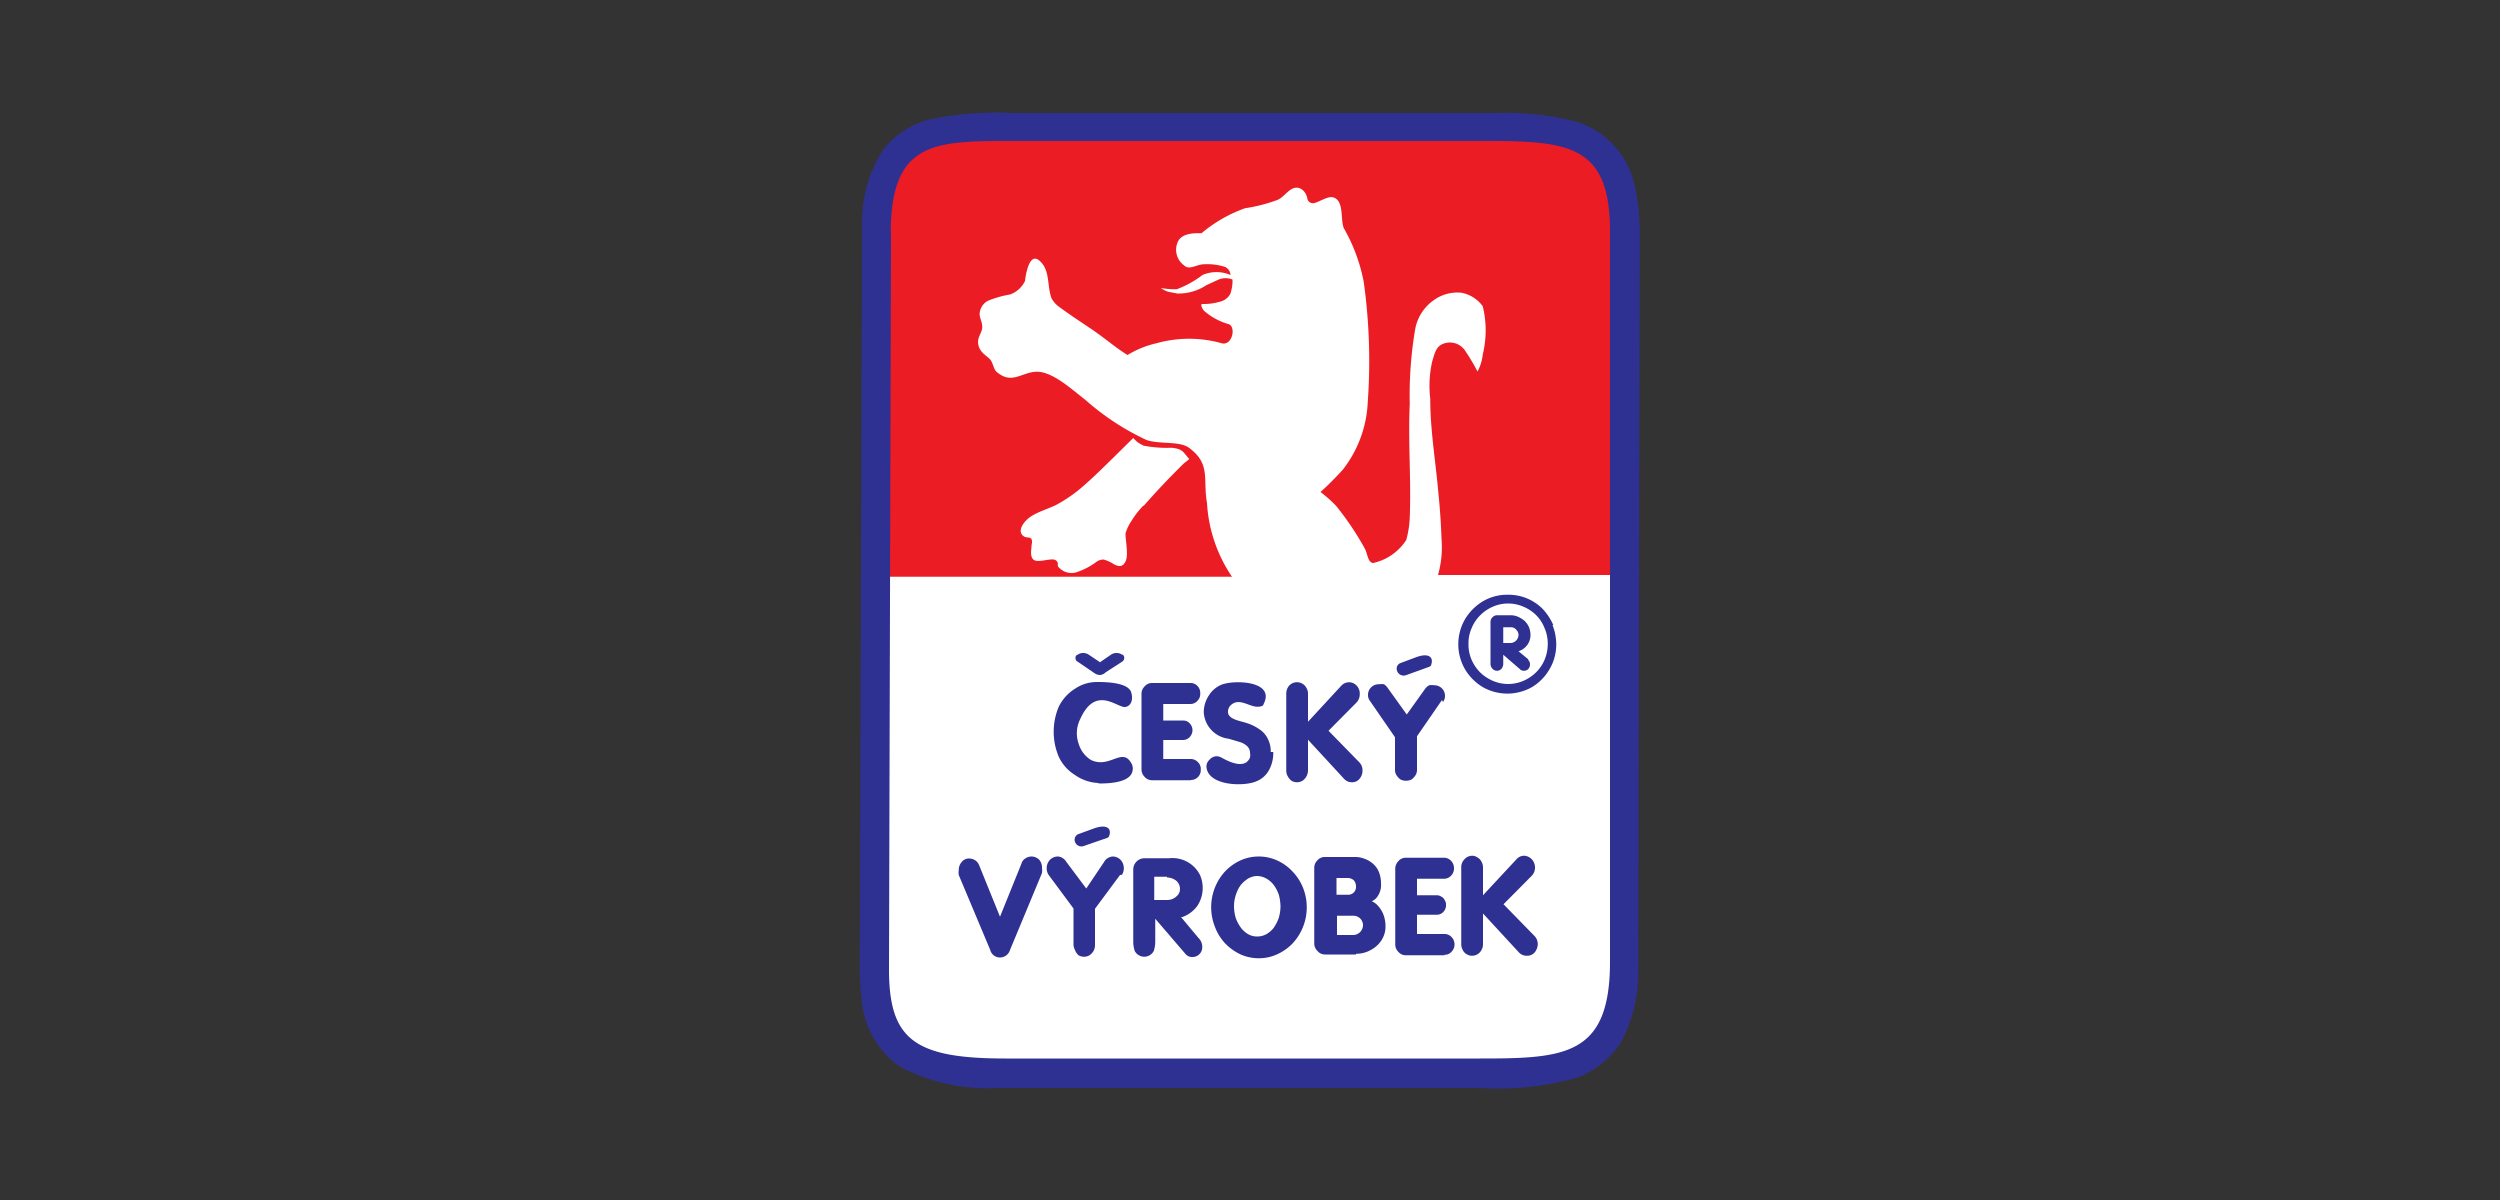 <svg xmlns="http://www.w3.org/2000/svg" width="100" height="48" viewBox="0 0 100 48">
  <rect x="0" y="0" width="100" height="48" fill="#333333" stroke="none"/>
  <title>Artboard 1 copy 24</title>
  <g>
    <path d="M40.28,5.53H59.64c3.34,0,5,.18,5,3.67l0,13.89H35.31V9.25c0-3.77,1.79-3.72,5-3.72" style="fill: #ec1c24"/>
    <path d="M45.75,20.23c.52-.59,1-1.1,1.57-1.66.09-.09.16-.12.25-.21-.27-.3-.25-.4-.71-.45a4.92,4.92,0,0,1-1.1-.08,1.09,1.09,0,0,1-.43-.31l-.79.78c-.38.37-.76.75-1.16,1.1a5.76,5.76,0,0,1-1.16.81c-.34.16-.72.27-1,.46s-.58.61-.24.8c.1.05.23,0,.28.1s0,.19,0,.29-.08.42.1.54.69-.09.85,0,.07.2.12.27a.69.69,0,0,0,.79.2,2.83,2.83,0,0,0,.77-.42.55.55,0,0,1,.25-.07,1.44,1.44,0,0,1,.4.18c.15.08.35.17.48-.1s0-.8,0-1.12a1.78,1.78,0,0,1,.25-.52,3.33,3.33,0,0,1,.46-.59" style="fill: #fff"/>
    <path d="M57.52,23h7.13l0,15.78c0,3.49-1.64,3.68-5,3.68H40.28c-3.17,0-5,0-5-3.72V23.07h14a5.84,5.84,0,0,1-1-2.95c-.17-.94.16-1.56-.71-2.2-.37-.29-1.19-.14-1.71-.32A10.2,10.2,0,0,1,43.42,16c-.61-.48-1.33-1.13-1.94-1.13s-1,.54-1.62,0c-.12-.12-.13-.31-.23-.46s-.41-.27-.49-.59.14-.49.15-.72-.13-.4-.1-.6a.63.63,0,0,1,.33-.47,4.15,4.15,0,0,1,.88-.25,1.06,1.06,0,0,0,.6-.54s.12-1.2.57-.82.3,1,.49,1.51a1,1,0,0,0,.3.34c.46.34.88.61,1.35.93s.92.71,1.39,1a3.88,3.88,0,0,1,1.16-.47,4.82,4.82,0,0,1,2.61,0c.41.11.58-.63.29-.76a2.53,2.53,0,0,1-1-.54c-.07-.07-.16-.28-.07-.27a2.32,2.32,0,0,0,.7-.09.64.64,0,0,0,.42-.31,1.7,1.7,0,0,0,.09-.45s0-.11,0-.13a.75.75,0,0,0-.55,0l-.5.23a2,2,0,0,1-1.16.33c-.45-.09-.38-.05-.66-.22a3.39,3.39,0,0,0,.64.05A4,4,0,0,0,48.1,11a1.41,1.41,0,0,1,1.12,0,.38.38,0,0,0-.21-.32,2.32,2.32,0,0,0-.83-.11c-.33,0-.6.25-.81.05a.77.77,0,0,1-.23-1c.14-.22.43-.31.92-.29a5.62,5.62,0,0,1,1.74-1A6.45,6.45,0,0,0,51.09,8c.26-.1.46-.46.73-.49s.44.23.47.42a.23.23,0,0,0,.29.19c.22-.06.52-.27.73-.23.48.11.29.94.45,1.25a6.91,6.91,0,0,1,.79,2.14,22.87,22.87,0,0,1,.16,4.8,4.71,4.71,0,0,1-1,2.71,12.45,12.45,0,0,1-.89.89,5.41,5.41,0,0,1,.62.55,11.62,11.62,0,0,1,1.15,1.71c.11.19.12.57.34.58a2.13,2.13,0,0,0,1.32-.92,3.92,3.92,0,0,0,.14-.9c.06-1.51-.07-3,0-4.55a15.77,15.77,0,0,1,.22-3A1.82,1.82,0,0,1,57.36,12a1.61,1.61,0,0,1,1.1-.29,1.37,1.37,0,0,1,.85.54,4.05,4.05,0,0,1,0,1.93,1.8,1.8,0,0,1-.21.68,8.47,8.47,0,0,0-.5-.84.73.73,0,0,0-.84-.28c-.32.1-.37.39-.47.71a4.42,4.42,0,0,0-.08,1.5c0,1.29.22,2.53.33,3.82.06.59.1,1.18.12,1.78A4.05,4.05,0,0,1,57.52,23" style="fill: #fff"/>
    <path d="M35.64,9.31l-.08,29.46c0,2.8,1,3.57,4.65,3.57h19c3.39,0,5.18-.11,5.19-3.84l0-29.25c0-3.42-1.62-3.61-4.9-3.61h-19c-3.11,0-4.86,0-4.87,3.66m-1.15-.38A5.38,5.38,0,0,1,35.32,6a3.53,3.53,0,0,1,1.76-1.2,13.19,13.19,0,0,1,3.43-.28H59.84a11.11,11.11,0,0,1,3.25.36,3.43,3.43,0,0,1,2.29,2.5,8.62,8.62,0,0,1,.21,1.89l-.06,29.64a5.87,5.87,0,0,1-.68,2.76,3.66,3.66,0,0,1-1.71,1.42,11.59,11.59,0,0,1-3.94.43l-19.34,0A7.48,7.48,0,0,1,36,42.67a3.61,3.61,0,0,1-1.52-2.55,12.06,12.06,0,0,1-.09-1.34Z" style="fill: #2e3191"/>
    <path d="M56.26,27a.28.28,0,0,1-.38-.34.25.25,0,0,1,.12-.13l.64-.24c.51-.19.71,0,.61.29,0,.09-.15.11-.24.15Z" style="fill: #2e3191"/>
    <path d="M43.35,33.84A.27.27,0,0,1,43,33.5a.25.25,0,0,1,.12-.13l.63-.23c.52-.19.72,0,.62.28,0,.09-.15.12-.24.15Z" style="fill: #2e3191"/>
    <path d="M57.68,28l-1,1.45v1.34a.4.4,0,0,1-.06.22.65.65,0,0,1-.16.17.51.51,0,0,1-.44,0,.65.65,0,0,1-.16-.17.4.4,0,0,1-.06-.22V29.49l-1-1.45a.38.38,0,0,1-.08-.24.42.42,0,0,1,.14-.32.43.43,0,0,1,.3-.11.79.79,0,0,1,.2,0,.54.54,0,0,1,.15.15l.76,1.06L57,27.56a.49.49,0,0,1,.17-.15.58.58,0,0,1,.19,0,.43.43,0,0,1,.3.11.42.42,0,0,1,.14.32.41.41,0,0,1-.08.24" style="fill: #2e3191"/>
    <path d="M53.14,29.23l1.24,1.27a.45.45,0,0,1,.12.32.48.48,0,0,1-.11.32.37.37,0,0,1-.32.15.41.41,0,0,1-.31-.14l-1.44-1.56v1.23a.51.51,0,0,1-.22.41.46.46,0,0,1-.22.06.43.43,0,0,1-.22-.06.54.54,0,0,1-.15-.18.46.46,0,0,1-.06-.23V27.75a.5.5,0,0,1,.12-.33.43.43,0,0,1,.53-.07.44.44,0,0,1,.16.17.46.46,0,0,1,.06.23v1.12l1.33-1.44a.43.43,0,0,1,.31-.14.41.41,0,0,1,.3.13.46.46,0,0,1,.13.35.47.47,0,0,1-.12.32Z" style="fill: #2e3191"/>
    <path d="M60.14,36.17l1.24,1.27a.46.46,0,0,1,.13.32.54.54,0,0,1-.11.32.39.39,0,0,1-.33.15.42.42,0,0,1-.31-.13l-1.44-1.56v1.22a.48.48,0,0,1-.06.24.44.44,0,0,1-.16.17.43.43,0,0,1-.22.06.39.39,0,0,1-.21-.06.37.37,0,0,1-.16-.17.48.48,0,0,1-.06-.24V34.7a.44.44,0,0,1,.13-.33.41.41,0,0,1,.3-.14.36.36,0,0,1,.22.07.38.38,0,0,1,.16.17.44.44,0,0,1,.06.23v1.11l1.34-1.44a.4.4,0,0,1,.31-.14.45.45,0,0,1,.29.13.48.48,0,0,1,.14.35.46.46,0,0,1-.13.32Z" style="fill: #2e3191"/>
    <path d="M50.93,30.08a1.41,1.41,0,0,1-.19.76,1,1,0,0,1-.48.41c-.49.22-1.91.19-2-.55a.36.36,0,0,1,.12-.31.38.38,0,0,1,.29-.14.43.43,0,0,1,.2.06c.27.15.73.37,1,.17A.43.43,0,0,0,50,30.3a.5.5,0,0,0,0-.19.36.36,0,0,0-.11-.26.74.74,0,0,0-.3-.17l-.44-.13a1.13,1.13,0,0,1-1-1.08,1.23,1.23,0,0,1,.21-.66,1.1,1.1,0,0,1,.47-.41c.49-.22,2.21-.18,1.71.77,0,.08-.15.1-.24.1-.34,0-.73-.37-1.06-.07a.36.36,0,0,0-.12.28c0,.3.52.36.74.44a1.79,1.79,0,0,1,.5.24.93.93,0,0,1,.34.37,1.09,1.09,0,0,1,.13.55" style="fill: #2e3191"/>
    <path d="M47.63,31.21H46.09a.39.39,0,0,1-.3-.13.43.43,0,0,1-.13-.31v-3a.42.42,0,0,1,.13-.32.39.39,0,0,1,.3-.13h1.53a.38.38,0,0,1,.28.12.4.4,0,0,1,.11.3.38.38,0,0,1-.11.29.37.37,0,0,1-.28.13H46.53v.66h.8a.37.37,0,0,1,.18.05.4.4,0,0,1,.14.15.39.39,0,0,1-.06.46.37.37,0,0,1-.26.12h-.8v.76h1.1a.39.39,0,0,1,.29.13.37.37,0,0,1,.11.3.39.39,0,0,1-.11.29.4.4,0,0,1-.29.12" style="fill: #2e3191"/>
    <path d="M57.78,38.21H56.24a.38.38,0,0,1-.3-.13.42.42,0,0,1-.13-.32v-3a.44.44,0,0,1,.13-.32.38.38,0,0,1,.3-.13h1.52a.38.38,0,0,1,.28.12.42.42,0,0,1,.12.3.41.41,0,0,1-.12.3.38.38,0,0,1-.28.12H56.68v.66h.79a.33.33,0,0,1,.19.06.29.29,0,0,1,.13.14.32.32,0,0,1,.05.19.37.37,0,0,1-.11.28.35.35,0,0,1-.26.11h-.79v.77h1.1a.38.38,0,0,1,.28.12.41.41,0,0,1,.12.3.4.4,0,0,1-.12.29.34.34,0,0,1-.28.12" style="fill: #2e3191"/>
    <path d="M44.23,26.89A.37.37,0,0,1,44,27a.4.4,0,0,1-.23-.08l-.66-.45a.16.16,0,0,1-.09-.15c0-.06,0-.1.1-.14a.37.37,0,0,1,.21-.06.42.42,0,0,1,.21.06l.46.31.45-.31a.37.37,0,0,1,.21-.06.35.35,0,0,1,.21.06c.07,0,.1.08.1.14a.18.18,0,0,1-.09.15Z" style="fill: #2e3191"/>
    <path d="M43.94,31.32A1.75,1.75,0,0,1,43,31a1.71,1.71,0,0,1-.65-.73,2.57,2.57,0,0,1,0-2,1.74,1.74,0,0,1,.65-.72,1.55,1.55,0,0,1,.88-.27c.28,0,1.25,0,1.37.42s-.13.63-.34.57c-.39-.11-1.14-.75-1.7.49a1.26,1.26,0,0,0-.06,1,1.14,1.14,0,0,0,.49.64c.73.35,1.23-.49,1.59.09a.44.44,0,0,1,0,.51c-.24.32-.93.34-1.29.34" style="fill: #2e3191"/>
    <path d="M54.15,36.63h-.67v.77h.67a.4.4,0,0,0,.37-.4.38.38,0,0,0-.37-.37m-.24-1.51h-.45v.67h.45a.31.31,0,0,0,.33-.33.37.37,0,0,0-.09-.25.36.36,0,0,0-.24-.09m.32,3.06H53a.39.39,0,0,1-.3-.14.42.42,0,0,1-.13-.31v-3a.42.42,0,0,1,.13-.32.38.38,0,0,1,.3-.13h1.18a1.05,1.05,0,0,1,.4.07,1,1,0,0,1,.35.21.86.86,0,0,1,.23.33,1.23,1.23,0,0,1,.08.44.81.81,0,0,1-.12.5.55.55,0,0,1-.25.22.69.69,0,0,1,.23.16,1.26,1.26,0,0,1,.22.33,1.32,1.32,0,0,1,.1.51,1,1,0,0,1-.16.56,1.15,1.15,0,0,1-.43.39,1.17,1.17,0,0,1-.58.15" style="fill: #2e3191"/>
    <path d="M49.36,36.26a1.77,1.77,0,0,0,.07.46,1.52,1.52,0,0,0,.2.38,1,1,0,0,0,.3.27.74.74,0,0,0,.36.09.77.77,0,0,0,.36-.09,1,1,0,0,0,.3-.26,1.79,1.79,0,0,0,.2-.39,1.77,1.77,0,0,0,.07-.46,1.92,1.92,0,0,0-.07-.48,1.52,1.52,0,0,0-.2-.38,1,1,0,0,0-.3-.26.78.78,0,0,0-.36-.1.73.73,0,0,0-.46.17,1,1,0,0,0-.34.44,1.48,1.48,0,0,0-.13.61m1,2.07a1.8,1.8,0,0,1-.73-.15,2.12,2.12,0,0,1-.62-.44,2,2,0,0,1-.41-.66A2.12,2.12,0,0,1,49,34.86a2,2,0,0,1,.61-.44,1.79,1.79,0,0,1,1.48,0,1.9,1.9,0,0,1,.61.44,2,2,0,0,1,.42.65,2.12,2.12,0,0,1-.41,2.22,2,2,0,0,1-.62.44,1.73,1.73,0,0,1-.74.16" style="fill: #2e3191"/>
    <path d="M46.68,35.07h-.51V36h.51a.58.58,0,0,0,.26-.06.6.6,0,0,0,.19-.16.39.39,0,0,0,.07-.23.44.44,0,0,0-.15-.32.59.59,0,0,0-.37-.13m.55,1.57.71.85a.49.49,0,0,1,.15.34.39.39,0,0,1-.38.42.34.34,0,0,1-.28-.11l-1.22-1.42h0v.91a1.21,1.21,0,0,1-.06.38.43.43,0,0,1-.76,0,1.21,1.21,0,0,1-.06-.38V34.78a.45.45,0,0,1,.44-.45h1A1.23,1.23,0,0,1,48,35a1.3,1.3,0,0,1-.11,1.24,1.27,1.27,0,0,1-.62.45" style="fill: #2e3191"/>
    <path d="M44.8,35l-1,1.35v1.45a.48.48,0,0,1-.06.24.52.52,0,0,1-.16.17.43.43,0,0,1-.22.06.46.46,0,0,1-.22-.06A.5.5,0,0,1,43,38a.48.48,0,0,1-.06-.24V36.34l-1-1.35a.5.5,0,0,1,.06-.6.45.45,0,0,1,.3-.13.36.36,0,0,1,.2.06.43.43,0,0,1,.15.15l.8,1.07.72-1.07a.36.36,0,0,1,.15-.15.41.41,0,0,1,.2-.06.45.45,0,0,1,.3.13.5.5,0,0,1,.06.6" style="fill: #2e3191"/>
    <path d="M40.4,38a.42.42,0,0,1-.4.3.4.4,0,0,1-.39-.3l-1.26-3a.63.63,0,0,1,0-.19.48.48,0,0,1,.11-.32.37.37,0,0,1,.32-.15.46.46,0,0,1,.24.08.43.43,0,0,1,.15.2L40,36.67l.86-2.13a.35.35,0,0,1,.15-.2.46.46,0,0,1,.24-.08.45.45,0,0,1,.31.12.48.48,0,0,1,.12.35.63.63,0,0,1,0,.19Z" style="fill: #2e3191"/>
    <path d="M61.7,26.56a1.61,1.61,0,0,1-.58.58,1.55,1.55,0,0,1-1.59,0,1.54,1.54,0,0,1-.58-.58,1.52,1.52,0,0,1-.21-.8,1.46,1.46,0,0,1,.12-.62,1.56,1.56,0,0,1,.34-.52,1.6,1.6,0,0,1,.51-.35,1.52,1.52,0,0,1,1.23,0,1.57,1.57,0,0,1,.51.34,1.5,1.5,0,0,1,.33.51,1.53,1.53,0,0,1,.13.64,1.62,1.62,0,0,1-.21.8M62.13,25a2.29,2.29,0,0,0-.42-.64,1.92,1.92,0,0,0-1.39-.57,1.9,1.9,0,0,0-1,.26,2.07,2.07,0,0,0-.72.72,2,2,0,0,0,0,2,2.07,2.07,0,0,0,.72.72,2,2,0,0,0,1.95,0,2,2,0,0,0,.71-.72,1.94,1.94,0,0,0,.27-1,2.15,2.15,0,0,0-.15-.77" style="fill: #2e3191"/>
    <path d="M60.43,25.72h-.3v-.63h.3a.27.27,0,0,1,.22.1.29.29,0,0,1,.09.22.33.33,0,0,1-.31.31m.71.66-.4-.33a.68.68,0,0,0,.48-.64.83.83,0,0,0-.06-.32.85.85,0,0,0-.17-.25,1.07,1.07,0,0,0-.25-.16.73.73,0,0,0-.3-.07h-.56a.25.25,0,0,0-.18.08.27.27,0,0,0-.08.18v1.7a.29.29,0,0,0,.08.18.24.24,0,0,0,.36,0,.34.34,0,0,0,.07-.18v-.38h0l.66.57a.21.21,0,0,0,.16.07.24.24,0,0,0,.19-.08.28.28,0,0,0,.06-.18.25.25,0,0,0-.09-.19" style="fill: #2e3191"/>
  </g>
</svg>
